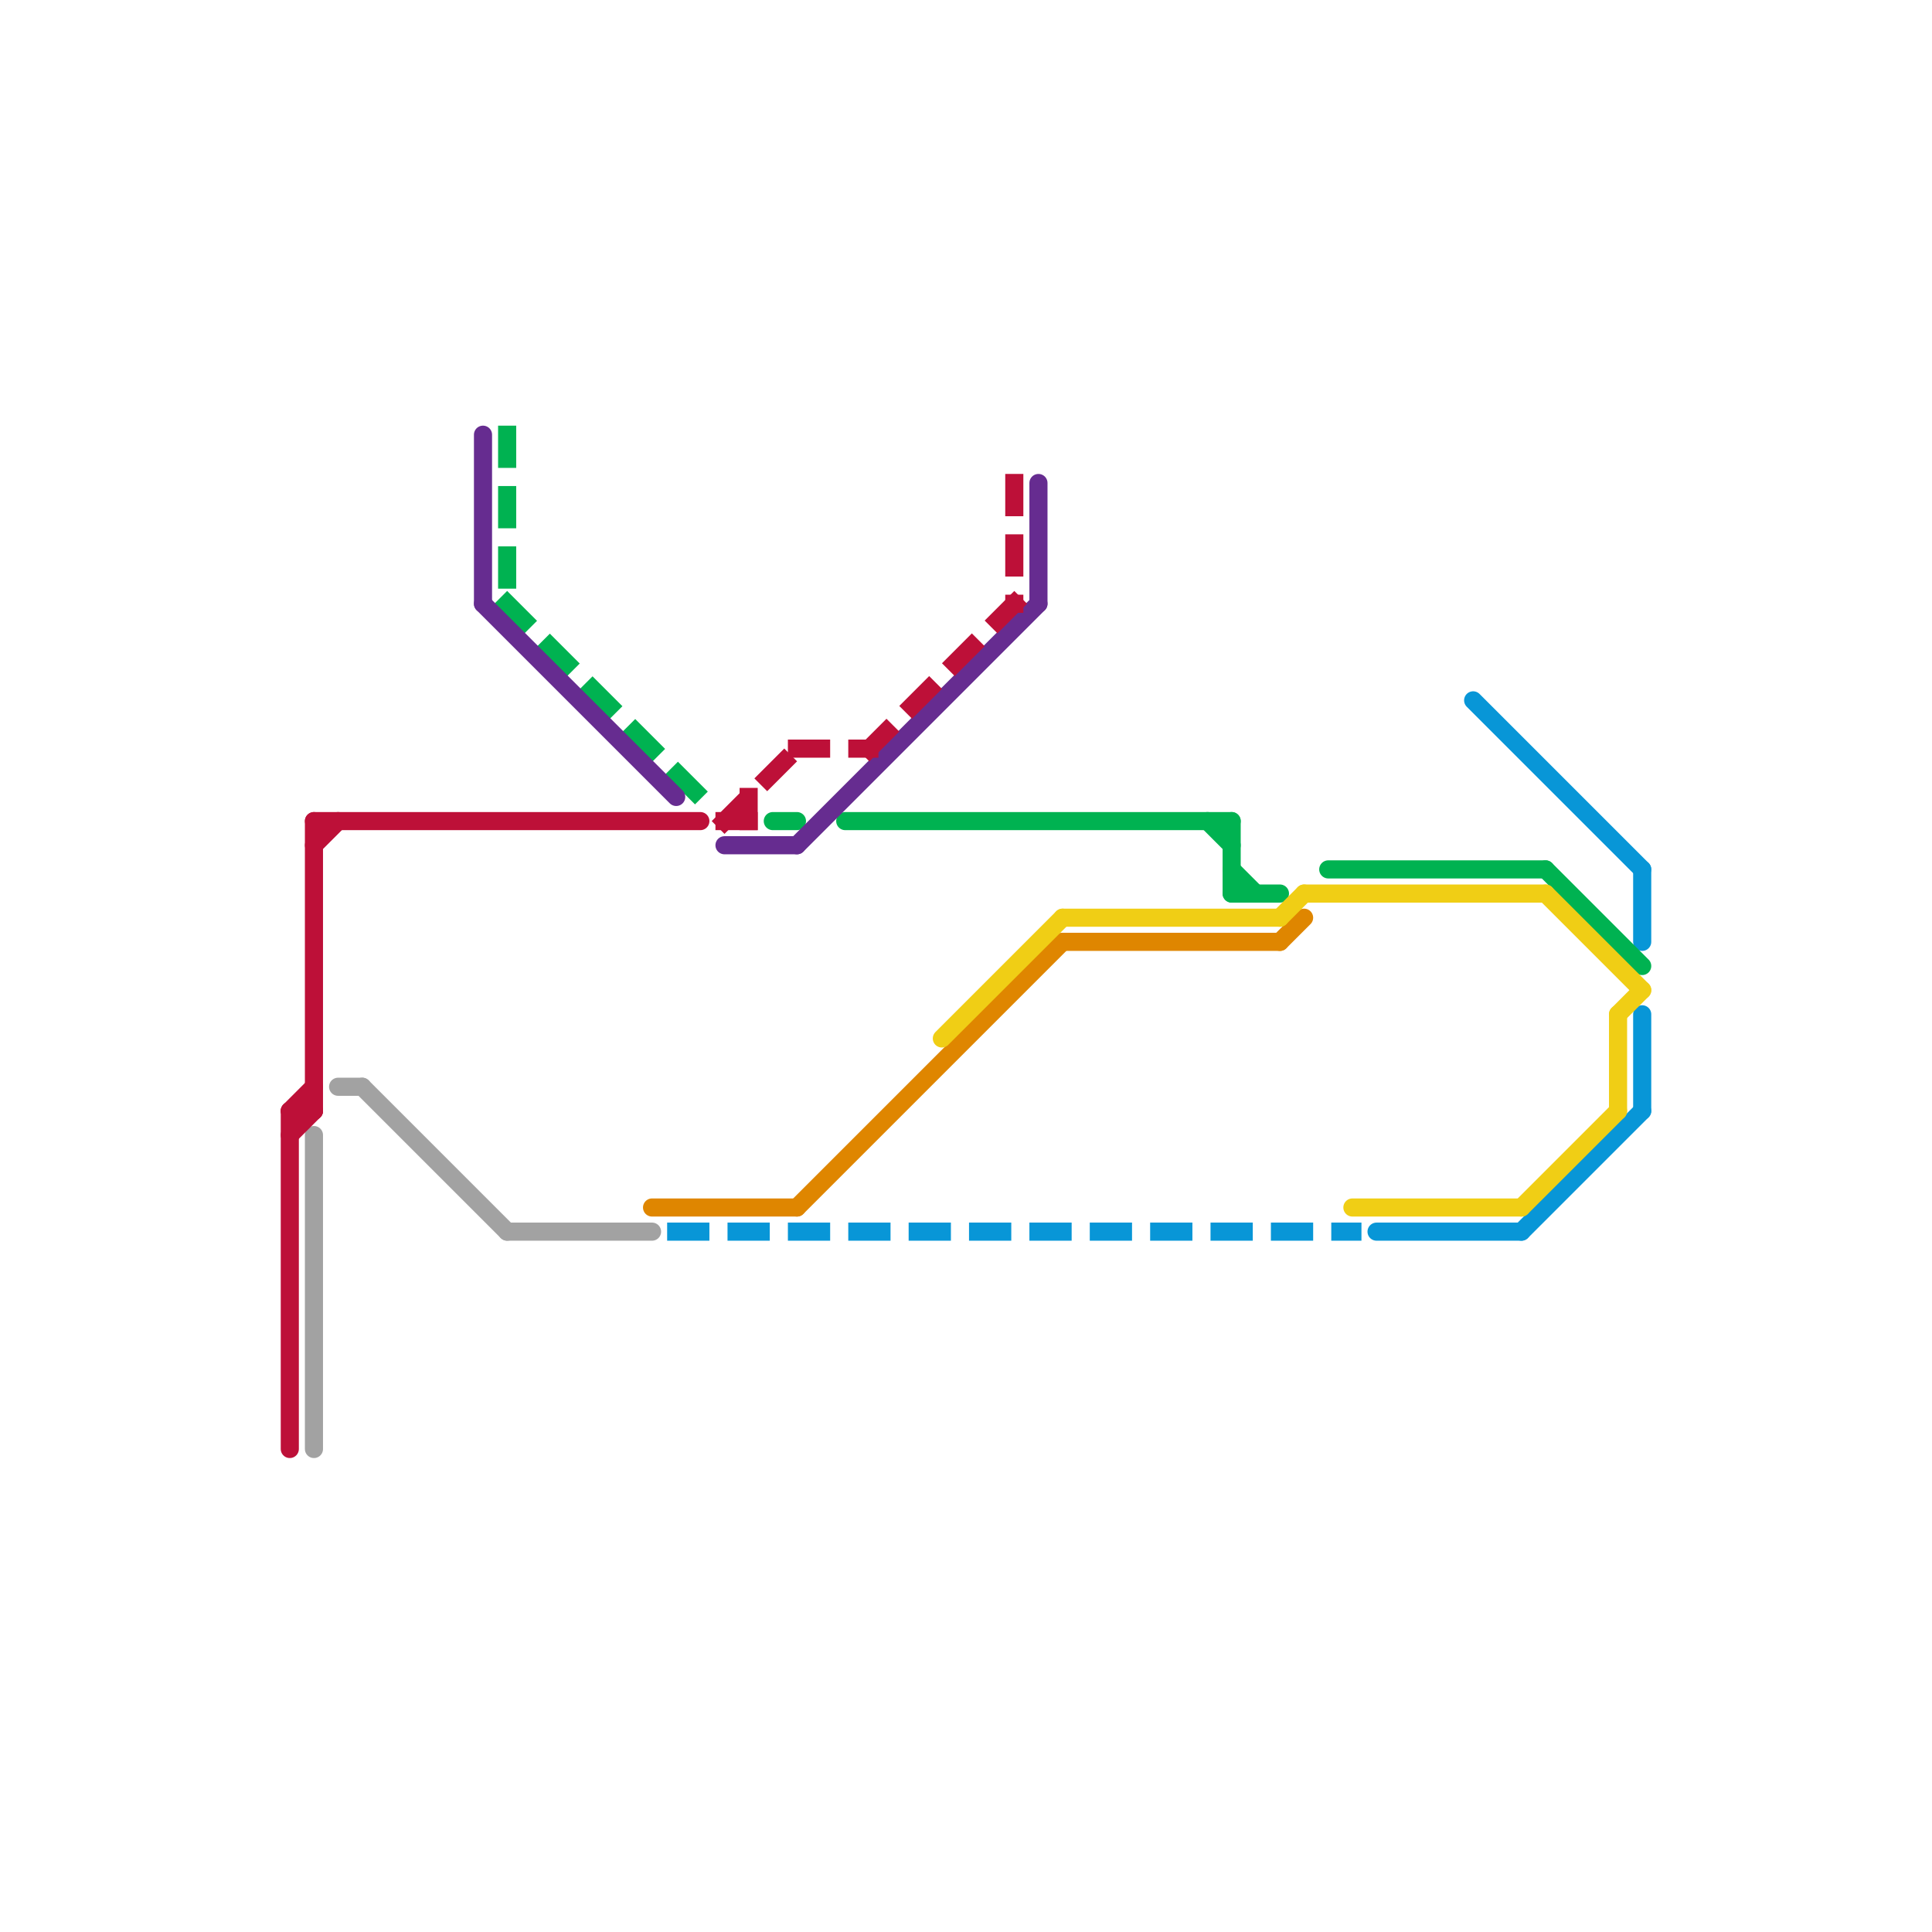 
<svg version="1.1" xmlns="http://www.w3.org/2000/svg" viewBox="0 0 80 80">
<style>text { font: 1px Helvetica; font-weight: 600; white-space: pre; dominant-baseline: central; } line { stroke-width: 0.75; fill: none; stroke-linecap: round; stroke-linejoin: round; } .c0 { stroke: #0896d7 } .c1 { stroke: #df8600 } .c2 { stroke: #00b251 } .c3 { stroke: #662c90 } .c4 { stroke: #a2a2a2 } .c5 { stroke: #f0ce15 } .c6 { stroke: #bd1038 } .w2 { stroke-width: .75; }.l1 { stroke-dasharray: 1 1.5; stroke-linecap: square; }</style><defs><g id="ct-xf"><circle r="0.5" fill="#fff" stroke="#000" stroke-width="0.2"/></g><g id="ct"><circle r="0.5" fill="#fff" stroke="#000" stroke-width="0.1"/></g><g id="wm-xf"><circle r="1.2" fill="#000"/><circle r="0.9" fill="#fff"/><circle r="0.6" fill="#000"/><circle r="0.3" fill="#fff"/></g><g id="wm"><circle r="0.6" fill="#000"/><circle r="0.3" fill="#fff"/></g></defs><line class="c0 " x1="57" y1="51" x2="63" y2="51"/><line class="c0 " x1="63" y1="51" x2="68" y2="46"/><line class="c0 " x1="68" y1="42" x2="68" y2="46"/><line class="c0 " x1="68" y1="36" x2="68" y2="39"/><line class="c0 " x1="61" y1="29" x2="68" y2="36"/><line class="c0 l1" x1="28" y1="51" x2="56" y2="51"/><line class="c1 " x1="53" y1="39" x2="54" y2="38"/><line class="c1 " x1="33" y1="50" x2="44" y2="39"/><line class="c1 " x1="44" y1="39" x2="53" y2="39"/><line class="c1 " x1="27" y1="50" x2="33" y2="50"/><line class="c2 " x1="35" y1="34" x2="51" y2="34"/><line class="c2 " x1="51" y1="36" x2="52" y2="37"/><line class="c2 " x1="55" y1="36" x2="64" y2="36"/><line class="c2 " x1="50" y1="34" x2="51" y2="35"/><line class="c2 " x1="32" y1="34" x2="33" y2="34"/><line class="c2 " x1="51" y1="37" x2="53" y2="37"/><line class="c2 " x1="51" y1="34" x2="51" y2="37"/><line class="c2 " x1="64" y1="36" x2="68" y2="40"/><line class="c2 l1" x1="21" y1="18" x2="21" y2="25"/><line class="c2 l1" x1="21" y1="25" x2="29" y2="33"/><line class="c3 " x1="43" y1="20" x2="43" y2="25"/><line class="c3 " x1="20" y1="18" x2="20" y2="25"/><line class="c3 " x1="33" y1="35" x2="43" y2="25"/><line class="c3 " x1="20" y1="25" x2="28" y2="33"/><line class="c3 " x1="30" y1="35" x2="33" y2="35"/><line class="c4 " x1="13" y1="47" x2="13" y2="60"/><line class="c4 " x1="21" y1="51" x2="27" y2="51"/><line class="c4 " x1="15" y1="45" x2="21" y2="51"/><line class="c4 " x1="14" y1="45" x2="15" y2="45"/><line class="c5 " x1="54" y1="37" x2="64" y2="37"/><line class="c5 " x1="63" y1="50" x2="67" y2="46"/><line class="c5 " x1="44" y1="38" x2="53" y2="38"/><line class="c5 " x1="56" y1="50" x2="63" y2="50"/><line class="c5 " x1="67" y1="42" x2="68" y2="41"/><line class="c5 " x1="64" y1="37" x2="68" y2="41"/><line class="c5 " x1="53" y1="38" x2="54" y2="37"/><line class="c5 " x1="67" y1="42" x2="67" y2="46"/><line class="c5 " x1="39" y1="43" x2="44" y2="38"/><line class="c6 " x1="12" y1="46" x2="12" y2="60"/><line class="c6 " x1="12" y1="46" x2="13" y2="45"/><line class="c6 " x1="12" y1="47" x2="13" y2="46"/><line class="c6 " x1="13" y1="34" x2="13" y2="46"/><line class="c6 " x1="13" y1="34" x2="29" y2="34"/><line class="c6 " x1="12" y1="46" x2="13" y2="46"/><line class="c6 " x1="13" y1="35" x2="14" y2="34"/><line class="c6 l1" x1="33" y1="31" x2="36" y2="31"/><line class="c6 l1" x1="30" y1="34" x2="31" y2="34"/><line class="c6 l1" x1="42" y1="20" x2="42" y2="25"/><line class="c6 l1" x1="36" y1="31" x2="42" y2="25"/><line class="c6 l1" x1="31" y1="33" x2="31" y2="34"/><line class="c6 l1" x1="30" y1="34" x2="33" y2="31"/>
</svg>
